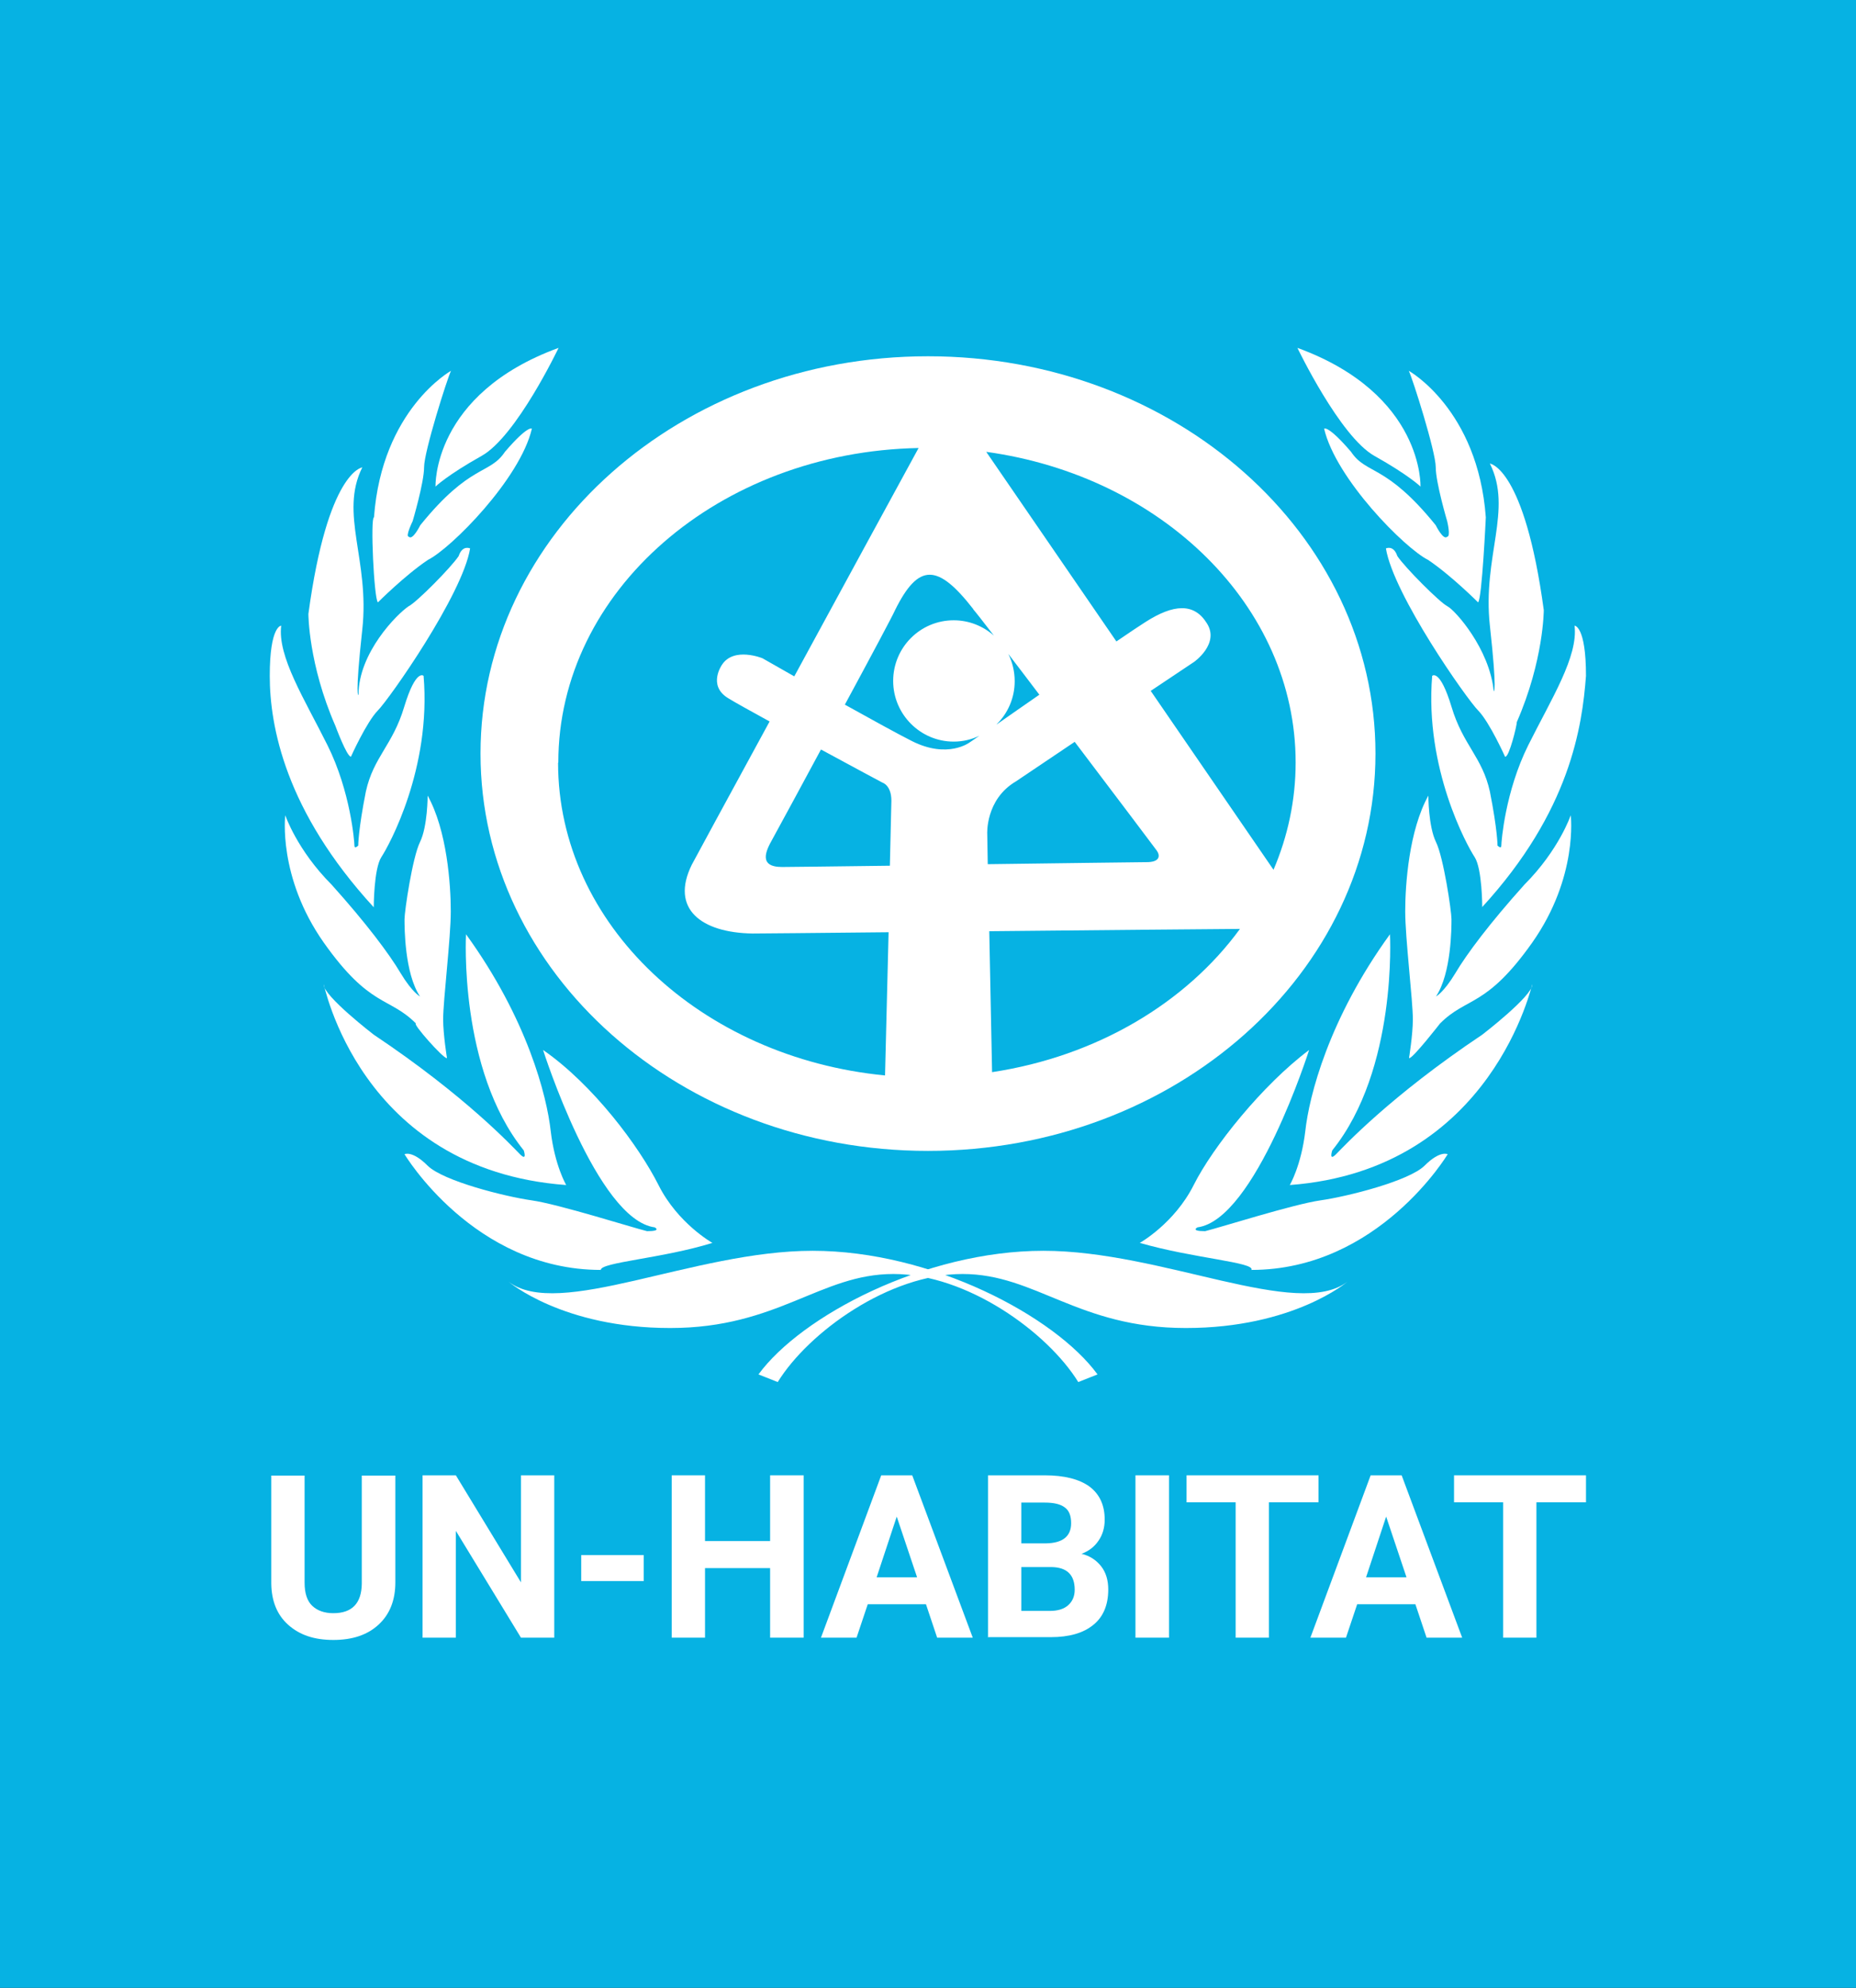 <svg width="99" height="106" viewBox="0 0 99 106" fill="none" xmlns="http://www.w3.org/2000/svg">
<rect x="0" y="0" width="99" height="106" fill="#333333" stroke="none"/>
<g clip-path="url(#clip0_2573_40639)">
<rect width="99" height="106" fill="#06B2E3"/>
<path d="M21.088 78.671V84.379C21.088 85.33 20.79 86.077 20.207 86.621C19.61 87.178 18.81 87.45 17.779 87.45C16.749 87.45 15.976 87.178 15.379 86.648C14.782 86.118 14.484 85.384 14.47 84.447V78.684H16.247V84.392C16.247 84.963 16.383 85.371 16.654 85.629C16.925 85.887 17.305 86.023 17.779 86.023C18.783 86.023 19.285 85.493 19.298 84.447V78.684H21.088V78.671Z" fill="white"/>
<path d="M29.564 87.328H27.788L24.316 81.633V87.328H22.54V78.671H24.316L27.788 84.379V78.671H29.564V87.328Z" fill="white"/>
<path d="M34.338 84.311H31.002V82.924H34.338V84.311Z" fill="white"/>
<path d="M42.868 87.328H41.078V83.618H37.606V87.328H35.83V78.671H37.606V82.177H41.078V78.671H42.868V87.328Z" fill="white"/>
<path d="M49.405 85.547H46.286L45.689 87.328H43.791L47.005 78.671H48.659L51.887 87.328H49.988L49.392 85.547H49.405ZM46.761 84.107H48.917L47.832 80.872L46.761 84.107Z" fill="white"/>
<path d="M52.701 87.328V78.671H55.725C56.769 78.671 57.569 78.875 58.112 79.269C58.654 79.677 58.925 80.261 58.925 81.035C58.925 81.457 58.817 81.837 58.6 82.15C58.383 82.476 58.084 82.707 57.691 82.856C58.139 82.965 58.478 83.196 58.736 83.522C58.993 83.849 59.115 84.27 59.115 84.759C59.115 85.588 58.844 86.227 58.315 86.648C57.786 87.083 57.027 87.3 56.05 87.3H52.687L52.701 87.328ZM54.477 82.299H55.793C56.688 82.286 57.135 81.919 57.135 81.226C57.135 80.832 57.027 80.546 56.796 80.383C56.566 80.207 56.213 80.125 55.725 80.125H54.477V82.313V82.299ZM54.477 83.563V85.901H55.996C56.416 85.901 56.742 85.805 56.972 85.602C57.203 85.398 57.325 85.126 57.325 84.773C57.325 83.984 56.918 83.577 56.091 83.563H54.464H54.477Z" fill="white"/>
<path d="M62.356 87.328H60.566V78.671H62.356V87.328Z" fill="white"/>
<path d="M70.331 80.111H67.686V87.328H65.91V80.111H63.292V78.671H70.331V80.111Z" fill="white"/>
<path d="M75.511 85.547H72.392L71.795 87.328H69.897L73.111 78.671H74.765L77.993 87.328H76.094L75.498 85.547H75.511ZM72.867 84.107H75.023L73.938 80.872L72.867 84.107Z" fill="white"/>
<path d="M84.598 80.111H81.953V87.328H80.177V80.111H77.559V78.671H84.598V80.111Z" fill="white"/>
<path d="M40.468 73.276C42.733 70.191 49.297 66.698 55.657 66.698C62.017 66.698 69.205 70.395 71.877 68.343C71.877 68.343 69.002 70.816 63.252 70.816C57.501 70.816 55.25 67.935 51.344 67.935C47.439 67.935 43.14 71.02 41.485 73.697L40.454 73.289L40.468 73.276Z" fill="white"/>
<path d="M60.797 66.277C60.797 66.277 62.641 65.244 63.672 63.192C64.703 61.14 67.361 57.838 69.829 55.99C69.829 55.99 66.954 65.04 63.875 65.448C63.875 65.448 63.468 65.652 64.282 65.652C65.109 65.448 69.002 64.212 70.439 64.008C71.877 63.804 75.159 62.975 75.986 62.16C76.813 61.331 77.22 61.548 77.22 61.548C77.22 61.548 73.531 67.718 66.75 67.718C66.954 67.31 63.672 67.106 60.797 66.277Z" fill="white"/>
<path d="M68.798 63.192C68.798 63.192 69.409 62.159 69.626 60.311C69.829 58.463 70.86 54.345 74.141 49.82C74.141 49.82 74.548 57.022 71.063 61.344C71.063 61.344 70.86 61.956 71.266 61.548C71.673 61.14 74.141 58.463 79.064 55.174C79.064 55.174 81.736 53.122 81.736 52.497C81.736 52.293 79.688 62.377 68.798 63.192Z" fill="white"/>
<path d="M75.159 56.411C75.159 56.411 75.362 55.174 75.362 54.359C75.362 53.326 74.955 50.037 74.955 48.596C74.955 47.156 75.159 44.275 76.189 42.427C76.189 42.427 76.189 44.071 76.596 44.9C77.003 45.729 77.423 48.596 77.423 49.018C77.423 49.439 77.423 51.899 76.596 53.136C76.596 53.136 77.003 52.932 77.627 51.899C78.237 50.866 79.471 49.222 81.316 47.17C83.16 45.321 83.784 43.473 83.784 43.473C83.784 43.473 84.191 46.762 81.736 50.255C79.268 53.747 78.251 53.136 76.813 54.576C76.813 54.576 75.376 56.424 75.172 56.424" fill="white"/>
<path d="M79.064 48.38C79.064 48.38 79.064 46.327 78.657 45.702C78.251 45.091 75.986 40.973 76.393 36.04C76.393 36.04 76.8 35.632 77.423 37.684C78.034 39.736 79.064 40.361 79.471 42.21C79.878 44.262 79.878 45.091 79.878 45.091C79.878 45.091 80.082 45.295 80.082 45.091C80.082 44.887 80.285 42.21 81.519 39.736C82.753 37.263 84.191 35.007 83.987 33.363C83.987 33.363 84.597 33.363 84.597 36.04C84.394 38.717 83.77 43.242 79.051 48.38" fill="white"/>
<path d="M80.285 40.361C80.285 40.361 79.458 38.513 78.847 37.888C78.237 37.277 74.331 31.718 73.925 29.245C73.925 29.245 74.331 29.041 74.535 29.653C74.942 30.264 76.8 32.126 77.207 32.33C77.613 32.534 79.458 34.599 79.675 36.855C79.675 36.855 79.878 37.059 79.471 33.363C79.064 29.666 80.705 27.193 79.471 24.72C79.471 24.72 81.316 24.924 82.346 32.534C82.346 32.534 82.346 35.211 80.909 38.5C80.909 38.704 80.502 40.348 80.299 40.348" fill="white"/>
<path d="M78.847 32.126C78.847 32.126 77.41 30.686 76.176 29.857C74.942 29.245 71.253 25.535 70.629 22.858C70.629 22.858 70.832 22.654 72.067 24.095C72.894 25.331 73.911 24.706 76.583 28.008C76.583 28.008 76.989 28.837 77.193 28.62C77.396 28.62 77.193 27.791 77.193 27.791C77.193 27.791 76.583 25.739 76.583 24.91C76.583 24.081 75.349 20.181 75.145 19.773C75.145 19.773 78.834 21.825 79.254 27.587C79.254 27.587 79.051 31.909 78.847 32.112" fill="white"/>
<path d="M75.769 25.956C75.769 25.956 75.972 21.023 69.205 18.55C69.205 18.55 71.47 23.279 73.314 24.312C75.159 25.345 75.782 25.956 75.782 25.956" fill="white"/>
<path d="M58.532 73.276C56.267 70.191 49.703 66.698 43.343 66.698C36.983 66.698 29.795 70.395 27.123 68.343C27.123 68.343 29.998 70.816 35.748 70.816C41.499 70.816 43.75 67.935 47.656 67.935C51.561 67.935 55.86 71.02 57.515 73.697L58.546 73.289L58.532 73.276Z" fill="white"/>
<path d="M38 66.277C38 66.277 36.155 65.244 35.125 63.192C34.094 61.14 31.639 57.838 28.968 55.99C28.968 55.99 31.843 65.04 34.921 65.448C34.921 65.448 35.328 65.652 34.514 65.652C33.687 65.448 29.795 64.212 28.357 64.008C26.92 63.804 23.638 62.975 22.811 62.16C21.983 61.331 21.577 61.548 21.577 61.548C21.577 61.548 25.265 67.718 32.046 67.718C32.046 67.31 35.328 67.106 38 66.277Z" fill="white"/>
<path d="M30.202 63.192C30.202 63.192 29.591 62.159 29.375 60.311C29.171 58.463 28.14 54.345 24.858 49.82C24.858 49.82 24.452 57.022 27.937 61.344C27.937 61.344 28.14 61.956 27.734 61.548C27.327 61.14 24.858 58.463 19.936 55.174C19.936 55.174 17.264 53.122 17.264 52.497C17.264 52.293 19.108 62.377 30.202 63.192Z" fill="white"/>
<path d="M23.841 56.411C23.841 56.411 23.638 55.174 23.638 54.359C23.638 53.326 24.045 50.037 24.045 48.596C24.045 47.156 23.841 44.275 22.811 42.427C22.811 42.427 22.811 44.071 22.404 44.9C21.997 45.729 21.577 48.596 21.577 49.018C21.577 49.439 21.577 51.899 22.404 53.136C22.404 53.136 21.997 52.932 21.373 51.899C20.763 50.866 19.529 49.222 17.684 47.17C15.84 45.321 15.216 43.473 15.216 43.473C15.216 43.473 14.809 46.762 17.264 50.255C19.732 53.747 20.749 53.136 22.187 54.576C21.983 54.576 23.624 56.424 23.828 56.424" fill="white"/>
<path d="M19.936 48.38C19.936 48.38 19.936 46.327 20.343 45.702C20.749 45.091 23.014 40.973 22.594 36.04C22.594 36.04 22.187 35.632 21.563 37.684C20.953 39.736 19.922 40.361 19.515 42.21C19.108 44.262 19.108 45.091 19.108 45.091C19.108 45.091 18.905 45.295 18.905 45.091C18.905 44.887 18.701 42.21 17.467 39.736C16.233 37.263 14.796 35.007 14.999 33.363C14.999 33.363 14.389 33.363 14.389 36.04C14.389 38.717 15.216 43.242 19.936 48.38Z" fill="white"/>
<path d="M18.715 40.361C18.715 40.361 19.542 38.513 20.153 37.888C20.763 37.276 24.669 31.718 25.076 29.245C25.076 29.245 24.669 29.041 24.465 29.653C24.058 30.264 22.214 32.126 21.794 32.33C21.183 32.737 19.122 34.803 19.122 37.059C19.122 37.059 18.919 37.263 19.325 33.566C19.732 29.87 18.091 27.397 19.325 24.923C19.325 24.923 17.481 25.127 16.45 32.737C16.45 32.737 16.45 35.415 17.888 38.703C17.888 38.703 18.498 40.348 18.715 40.348" fill="white"/>
<path d="M20.153 32.126C20.153 32.126 21.59 30.686 22.824 29.857C24.058 29.245 27.747 25.535 28.371 22.858C28.371 22.858 28.168 22.654 26.933 24.095C26.106 25.331 25.089 24.706 22.417 28.008C22.417 28.008 22.011 28.837 21.807 28.62C21.604 28.62 22.011 27.791 22.011 27.791C22.011 27.791 22.621 25.739 22.621 24.91C22.621 24.081 23.855 20.181 24.058 19.773C24.058 19.773 20.37 21.825 19.949 27.587C19.746 27.587 19.949 31.909 20.153 32.112" fill="white"/>
<path d="M23.231 25.956C23.231 25.956 23.028 21.023 29.795 18.55C29.795 18.55 27.544 23.279 25.686 24.312C23.841 25.345 23.218 25.956 23.218 25.956" fill="white"/>
<path d="M49.5 18.998C36.318 18.998 25.631 28.484 25.631 40.184C25.631 51.885 36.318 61.371 49.5 61.371C62.682 61.371 73.368 51.885 73.368 40.184C73.368 28.484 62.682 18.998 49.5 18.998ZM51.914 32.493C52.023 32.615 52.429 33.131 53.013 33.892C52.443 33.39 51.697 33.077 50.87 33.077C49.08 33.077 47.642 34.531 47.642 36.311C47.642 38.092 49.093 39.546 50.87 39.546C51.358 39.546 51.819 39.437 52.239 39.233C51.914 39.464 51.724 39.587 51.724 39.587C51.724 39.587 50.558 40.483 48.646 39.519C47.886 39.138 46.489 38.363 45.065 37.575C46.462 34.993 47.642 32.778 47.737 32.547C48.998 29.992 50.029 30.06 51.914 32.479V32.493ZM43.791 39.967C45.54 40.918 47.072 41.734 47.072 41.734C47.072 41.734 47.547 41.87 47.547 42.699L47.466 46.164C44.374 46.205 41.933 46.232 41.716 46.232C40.427 46.232 40.861 45.349 41.2 44.751C41.851 43.555 42.814 41.788 43.791 39.967ZM52.66 44.479C52.66 44.479 52.551 42.631 54.192 41.666L57.325 39.559C59.59 42.549 61.516 45.104 61.706 45.362C61.895 45.634 61.868 45.974 61.163 45.974C60.634 45.974 57.094 46.028 52.687 46.082L52.66 44.465V44.479ZM53.162 38.622C53.758 38.037 54.124 37.222 54.124 36.325C54.124 35.809 54.002 35.306 53.785 34.871C54.287 35.523 54.843 36.257 55.44 37.045C54.599 37.63 53.813 38.173 53.175 38.622H53.162ZM29.781 40.66C29.781 31.514 38.352 24.094 48.998 23.89C47.737 26.201 44.943 31.324 42.367 36.067C41.363 35.496 40.671 35.102 40.671 35.102C40.671 35.102 39.153 34.477 38.515 35.442C38.515 35.442 37.728 36.542 38.827 37.222C39.153 37.426 40.007 37.901 41.051 38.472C38.8 42.603 36.969 45.974 36.901 46.11C35.735 48.474 37.417 49.738 40.142 49.779C40.427 49.779 43.465 49.752 47.398 49.711L47.208 57.348C37.403 56.397 29.768 49.303 29.768 40.674L29.781 40.66ZM52.918 57.172L52.768 49.657C58.315 49.602 64.038 49.548 66.14 49.534C63.252 53.489 58.491 56.329 52.918 57.172ZM61.38 36.841L63.699 35.292C63.699 35.292 65.069 34.327 64.377 33.24C63.699 32.139 62.601 32.207 61.095 33.172C60.797 33.362 60.241 33.729 59.549 34.205L52.606 24.094C61.963 25.385 69.11 32.316 69.11 40.66C69.11 42.671 68.69 44.601 67.93 46.381L61.38 36.841Z" fill="white"/>
</g>
<defs>
<clipPath id="clip0_2573_40639">
<rect width="99" height="106" fill="white"/>
</clipPath>
</defs>
</svg>
